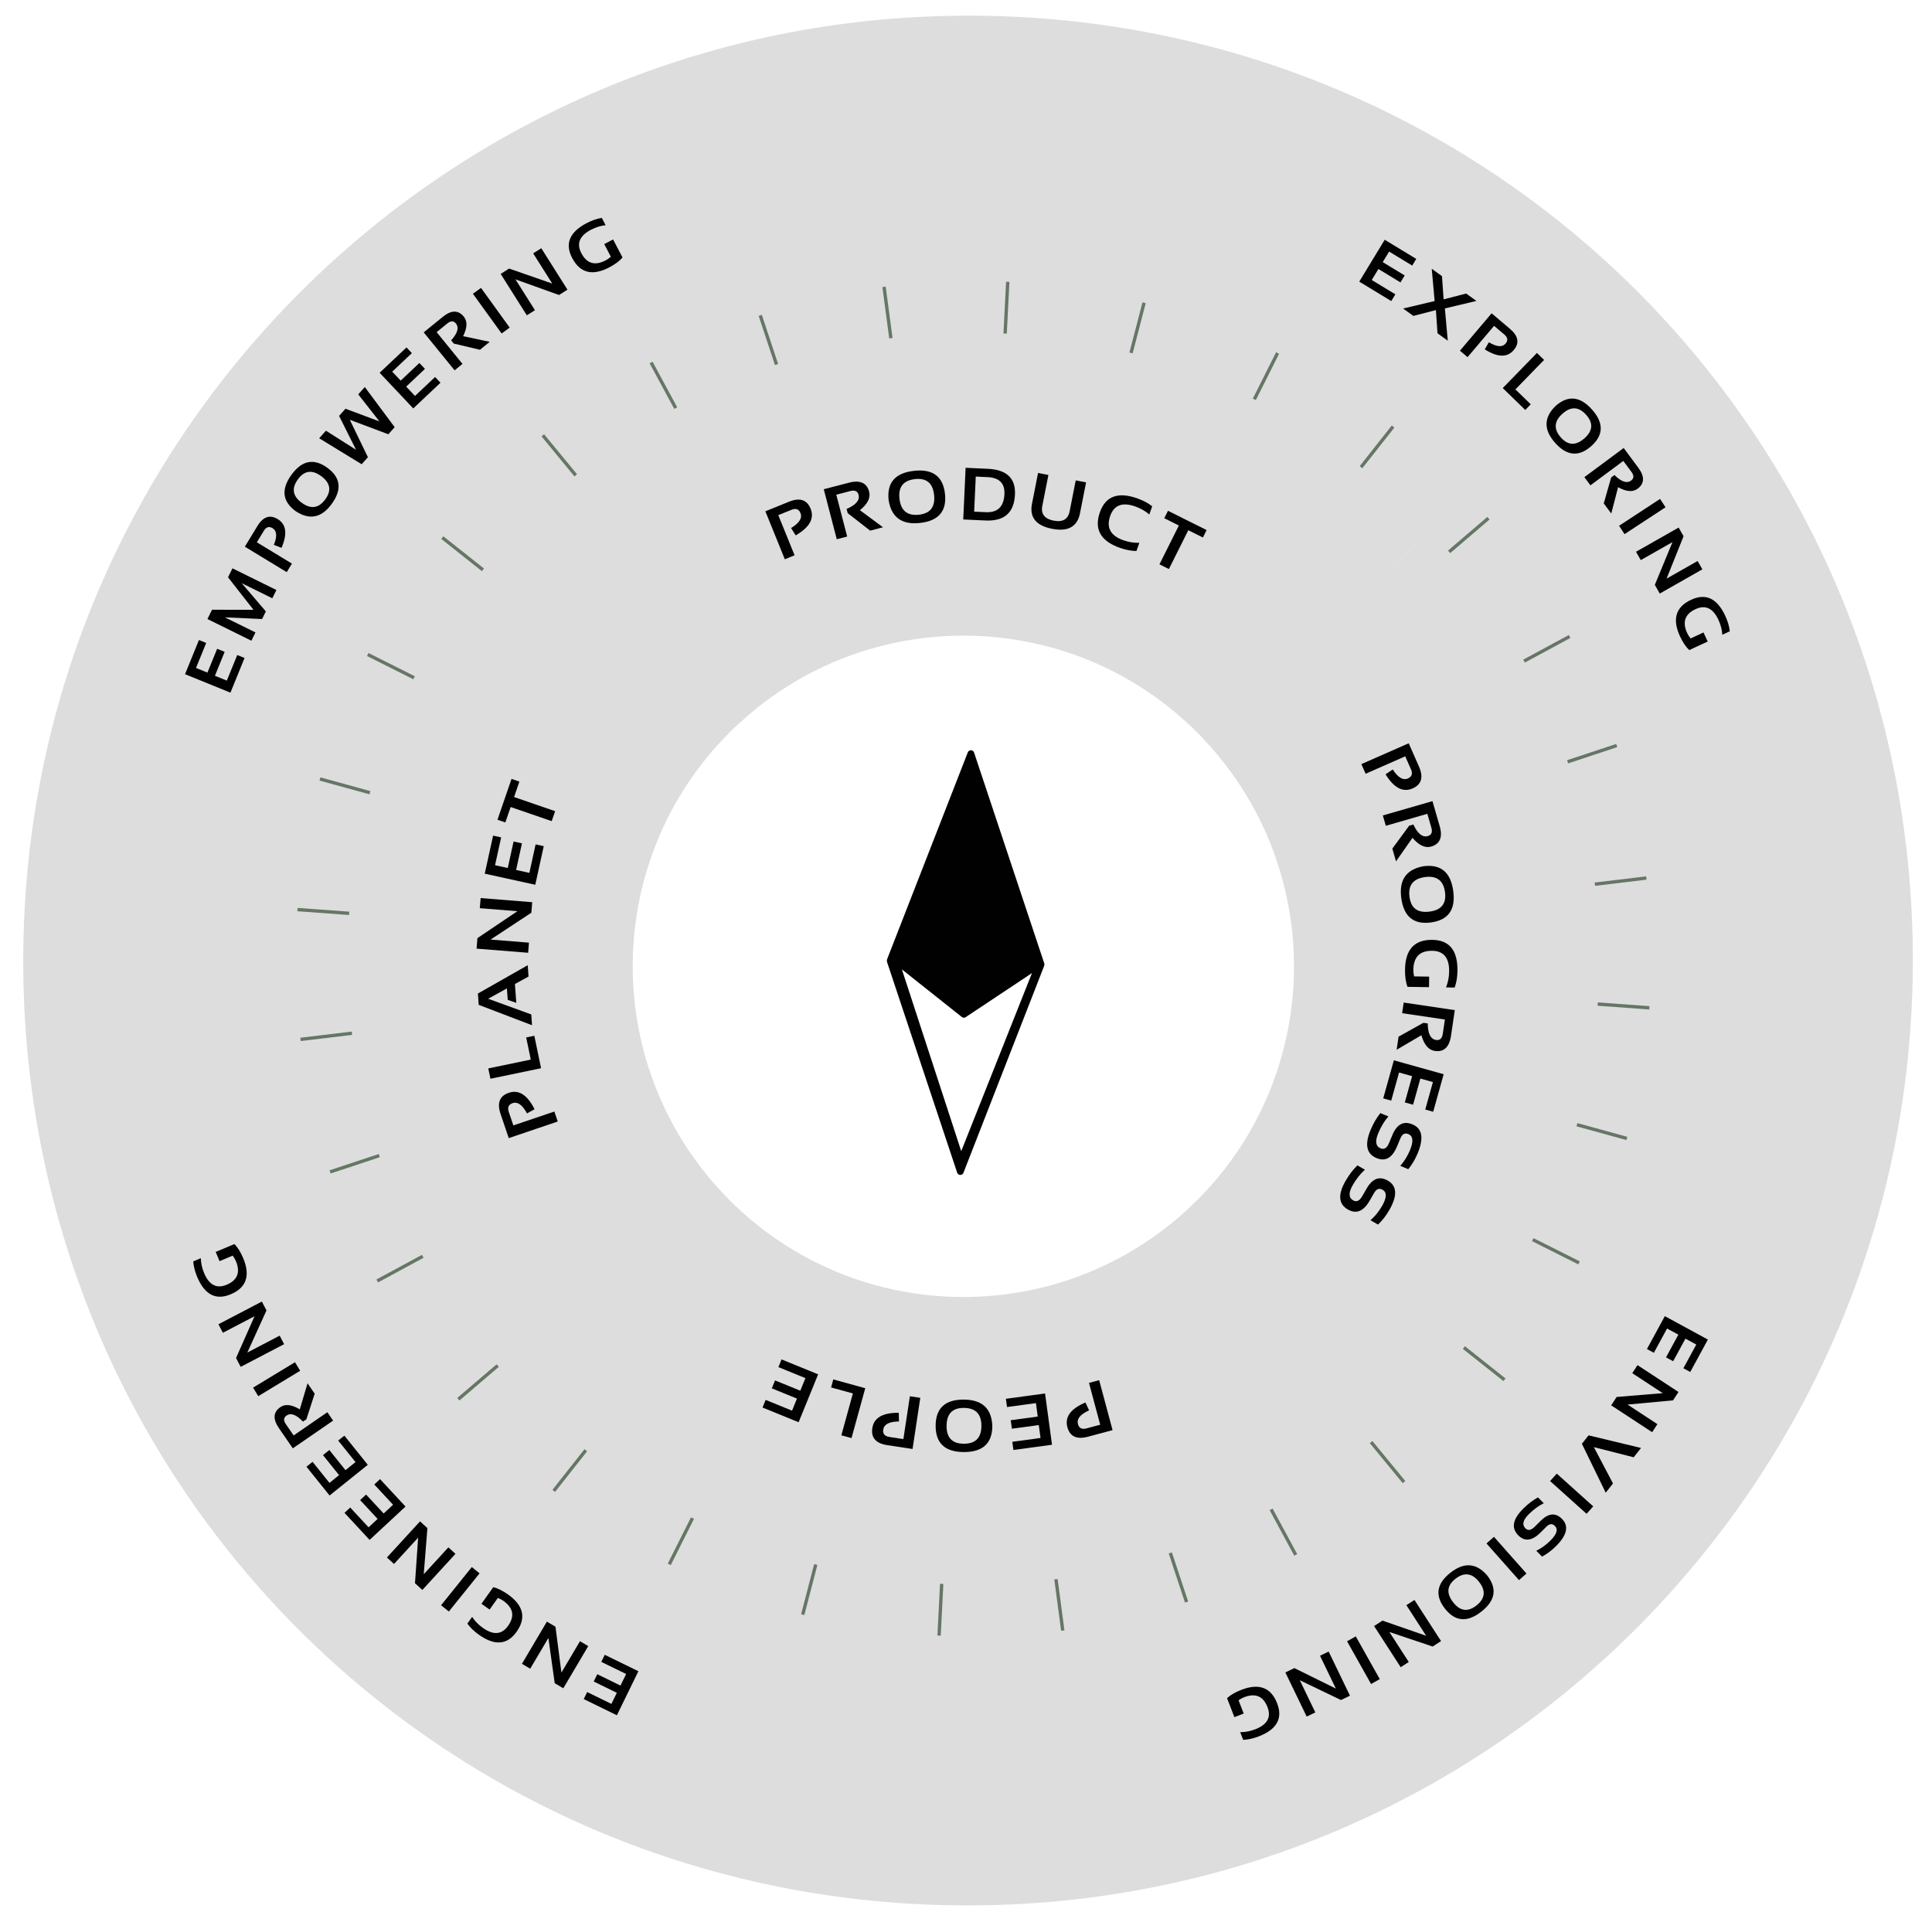 <?xml version="1.0" encoding="UTF-8"?>
<svg id="Ebene_1" xmlns="http://www.w3.org/2000/svg" version="1.1" viewBox="0 0 579.648 575.738">
  <path id="Plot_00" d="M281.633,4.839C132.078,9.401,11.671,129.808,7.109,279.362c-5.014,164.368,127.761,297.144,292.13,292.13,149.554-4.562,269.961-124.969,274.523-274.523h.001C578.778,132.6,446.002-.176,281.633,4.839ZM475.256,289.211c-.561,101.246-82.529,183.216-183.776,183.776-101.835.564-186.429-84.031-185.866-185.866.561-101.246,82.529-183.216,183.777-183.776,102.487-.567,186.433,83.379,185.865,185.866h0Z" style="fill: #ddd;"/>
  <path id="Plot_01" d="M164.594,151.903l59.122,63.347c38.971-34.164,98.295-32.682,135.471,4.494.927.927,1.812,1.881,2.695,2.835l64.83-60.767c-69.851-74.171-186.874-79.674-262.118-9.909Z" style="fill: #ddd;"/>
  <path id="Plot_02" d="M426.786,162.522c-.128-.139-.26-.274-.389-.413h0s-64.846,60.122-64.846,60.122c36.338,38.9,35.567,99.889-2.364,137.821-.211.211-.433.405-.646.614l58.274,63.268c75.175-69.7,78.966-186.176,9.971-261.412Z" style="fill: #ddd;"/>
  <path id="Plot_03" d="M358.778,360.44c-38.776,38.345-101.288,38.223-139.899-.389-.963-.963-1.884-1.952-2.799-2.944l-61.708,57.214c.129.139.253.28.383.418,69.816,74.476,187.079,78.716,262.376,8.902l-58.353-63.201Z" style="fill: #ddd;"/>
  <path id="Plot_04" d="M218.879,219.744c1.648-1.648,3.354-3.199,5.085-4.707l-59.055-63.427c-75.88,70.355-80.103,187.495-10.949,262.911.129.14.261.274.39.414l62.03-57.513c-36.203-38.907-35.386-99.794,2.499-137.679Z" style="fill: #ddd;"/>
  <g>
    <path d="M167.336,336.459l-14.7,4.977-2.451-7.237c-1.117-3.303-.296-5.42,2.467-6.355,2.995-1.015,5.572.631,7.731,4.933l-2.28,1.251c-1.365-2.563-2.801-3.59-4.309-3.079-1.22.413-1.603,1.29-1.148,2.632l1.371,4.049,12.305-4.166,1.015,2.997v-.002Z" style="fill: #010101;"/>
    <path d="M146.497,320.529l12.751-2.649-1.379-6.639,2.444-.508,2.022,9.737-15.196,3.157-.643-3.099h0Z" style="fill: #010101;"/>
    <path d="M159.393,304.336l.232,3.239-16-6.115-.244-3.395,14.949-8.496.244,3.395-4.082,2.244.407,5.656-2.568-.904-.246-3.43-5.621,3.098,12.929,4.708h0Z" style="fill: #010101;"/>
    <path d="M158.458,285.834l-15.472-1.239.254-3.153,11.993-8.082-11.273-.903.243-3.035,15.471,1.24-.253,3.153-12.23,8.062,11.511.923-.243,3.034h0Z" style="fill: #010101;"/>
    <path d="M147.942,250.689l2.416.53-1.832,8.35,3.815.838,1.746-7.953,2.513.552-1.754,7.988,3.976.872,1.877-8.548,2.438.536-2.541,11.579-15.16-3.328,2.507-11.416h-.001Z" style="fill: #010101;"/>
    <path d="M153.47,233.675l2.359.812-1.593,4.628,12.316,4.239-1.03,2.99-12.315-4.238-1.592,4.629-2.361-.812,4.216-12.248Z" style="fill: #010101;"/>
    <path d="M235.46,167.774l-5.831-14.384,7.081-2.87c3.23-1.31,5.394-.614,6.489,2.089,1.188,2.931-.303,5.6-4.471,8.008l-1.384-2.204c2.48-1.512,3.421-3.006,2.822-4.48-.483-1.194-1.382-1.524-2.695-.992l-3.961,1.605,4.881,12.04-2.932,1.188h.001Z" style="fill: #010101;"/>
    <path d="M251.052,161.774l-3.903-14.999,7.511-1.954c3.373-.878,5.409.024,6.107,2.706.472,1.813-.451,3.657-2.768,5.531l6.923,5.129-3.859,1.005-6.728-5.236-.331-1.271c2.809-1.217,4.004-2.631,3.584-4.241-.288-1.107-1.118-1.481-2.489-1.125l-4.192,1.092,3.266,12.552-3.12.812h0Z" style="fill: #010101;"/>
    <path d="M266.607,150.012c-.565-5.229,1.992-8.151,7.674-8.766,5.595-.605,8.675,1.708,9.24,6.938.562,5.201-1.954,8.104-7.549,8.709-5.429.587-8.55-1.707-9.365-6.881ZM275.704,154.411c3.42-.37,4.934-2.35,4.546-5.939-.381-3.532-2.281-5.113-5.7-4.744-3.506.38-5.067,2.335-4.687,5.867.39,3.59,2.336,5.195,5.841,4.816h0Z" style="fill: #010101;"/>
    <path d="M288.994,155.842l.714-15.504,6.679.308c5.646.261,8.355,2.834,8.13,7.72-.251,5.45-3.198,8.044-8.844,7.784l-6.679-.308ZM295.787,153.656c3.538.163,5.396-1.649,5.569-5.437.148-3.225-1.546-4.917-5.085-5.08l-3.518-.163-.484,10.518,3.518.162h0Z" style="fill: #010101;"/>
    <path d="M309.623,151.128l1.822-9.243,3.103.611-1.821,9.243c-.479,2.428.648,3.911,3.383,4.45,2.733.538,4.339-.405,4.816-2.834l1.822-9.243,3.104.612-1.822,9.243c-.801,4.061-3.602,5.617-8.404,4.671-4.802-.947-6.804-3.45-6.003-7.511h0Z" style="fill: #010101;"/>
    <path d="M340.966,165.301c-1.558-.012-3.219-.327-4.982-.948-5.781-2.035-7.776-5.595-5.987-10.68,1.694-4.812,5.432-6.2,11.213-4.165,1.764.621,3.257,1.415,4.478,2.382l-.865,2.457c-1.196-1.035-2.603-1.837-4.216-2.405-3.867-1.36-6.371-.421-7.512,2.822-1.238,3.515.077,5.952,3.943,7.313,1.614.568,3.213.823,4.793.767l-.864,2.457h-.001Z" style="fill: #010101;"/>
    <path d="M362.012,159.024l-1.115,2.233-4.378-2.188-5.823,11.65-2.83-1.415,5.823-11.649-4.379-2.188,1.115-2.233,11.587,5.791h0Z" style="fill: #010101;"/>
    <path d="M408.444,229.235l14.206-6.249,3.077,6.995c1.404,3.19.771,5.373-1.898,6.548-2.895,1.272-5.605-.139-8.134-4.235l2.161-1.446c1.584,2.434,3.104,3.33,4.562,2.688,1.178-.518,1.482-1.426.912-2.723l-1.722-3.912-11.891,5.23-1.274-2.896h0Z" style="fill: #010101;"/>
    <path d="M414.885,244.642l14.89-4.3,2.154,7.455c.967,3.35.118,5.408-2.545,6.177-1.8.521-3.668-.353-5.602-2.619l-4.943,7.058-1.106-3.831,5.055-6.866,1.263-.364c1.29,2.775,2.735,3.933,4.334,3.47,1.098-.316,1.451-1.155,1.058-2.517l-1.202-4.164-12.461,3.599-.894-3.097h-.001Z" style="fill: #010101;"/>
    <path d="M427.049,259.878c5.215-.699,8.201,1.782,8.962,7.446.749,5.576-1.484,8.716-6.696,9.415-5.186.696-8.153-1.744-8.901-7.321-.727-5.411,1.485-8.591,6.636-9.54h0ZM422.888,269.086c.458,3.408,2.475,4.872,6.054,4.391,3.521-.473,5.053-2.412,4.596-5.821-.47-3.494-2.466-5.005-5.985-4.532-3.579.48-5.134,2.468-4.664,5.963h-.001Z" style="fill: #010101;"/>
    <path d="M422.291,296.061c-.531-1.385-.781-3.111-.751-5.181.087-6.025,2.825-8.998,8.215-8.921,5.101.073,7.607,3.174,7.519,9.302-.026,1.87-.303,3.538-.831,5.003l-2.604-.037c.6-1.464.912-3.052.938-4.763.058-4.099-1.631-6.173-5.067-6.222-3.727-.054-5.616,1.854-5.672,5.722-.008.572.069,1.227.232,1.961l4.514.065-.045,3.163-6.446-.093h-.002Z" style="fill: #010101;"/>
    <path d="M421.147,300.77l15.33,2.271-1.136,7.677c-.511,3.448-2.139,4.97-4.879,4.563-1.854-.275-3.191-1.845-4.009-4.709l-7.429,4.366.585-3.944,7.449-4.146,1.3.192c.021,3.061.855,4.713,2.502,4.957,1.132.168,1.801-.449,2.009-1.851l.635-4.287-12.83-1.9.473-3.189h0Z" style="fill: #010101;"/>
    <path d="M429.995,333.526l-2.384-.666,2.299-8.233-3.764-1.051-2.188,7.843-2.479-.692,2.199-7.877-3.919-1.094-2.355,8.429-2.403-.672,3.188-11.418,14.948,4.174-3.143,11.258h.001Z" style="fill: #010101;"/>
    <path d="M414.146,333.934l2.404,1.005c-1.194,1.355-2.208,3.028-3.039,5.019-1.011,2.416-.781,3.932.687,4.545,1.068.446,1.913-.072,2.533-1.556l1.031-2.467c1.348-3.224,3.356-4.277,6.026-3.161,2.938,1.229,3.447,4.137,1.529,8.727-.737,1.762-1.669,3.335-2.797,4.719l-2.402-1.005c1.193-1.355,2.158-2.915,2.896-4.677,1.105-2.644.956-4.259-.445-4.845-1.067-.447-1.868-.031-2.403,1.246l-1.032,2.468c-1.433,3.43-3.485,4.586-6.155,3.47-3.004-1.256-3.595-4.064-1.771-8.427.833-1.99,1.812-3.677,2.939-5.061h0Z" style="fill: #010101;"/>
    <path d="M407.26,349.62l2.257,1.301c-1.355,1.194-2.572,2.726-3.648,4.594-1.308,2.27-1.271,3.801.107,4.596,1.003.578,1.906.17,2.709-1.223l1.335-2.316c1.744-3.027,3.87-3.819,6.379-2.375,2.759,1.59,2.896,4.54.412,8.851-.953,1.654-2.077,3.097-3.37,4.327l-2.257-1.301c1.355-1.194,2.511-2.618,3.464-4.273,1.431-2.482,1.487-4.103.171-4.862-1.004-.577-1.851-.267-2.542.934l-1.335,2.317c-1.855,3.221-4.038,4.108-6.545,2.663-2.821-1.625-3.053-4.486-.691-8.583,1.077-1.869,2.262-3.418,3.555-4.648v-.002Z" style="fill: #010101;"/>
    <path d="M329.778,414.05l4.02,14.991-7.38,1.979c-3.367.902-5.429-.054-6.184-2.871-.818-3.054.988-5.52,5.421-7.396l1.101,2.356c-2.645,1.196-3.762,2.562-3.35,4.101.333,1.243,1.184,1.683,2.553,1.315l4.129-1.106-3.364-12.549,3.055-.819h0Z" style="fill: #010101;"/>
    <path d="M304.05,434.998l-.334-2.452,8.471-1.151-.524-3.871-8.069,1.096-.347-2.549,8.104-1.101-.548-4.033-8.671,1.178-.336-2.473,11.747-1.597,2.089,15.38-11.582,1.573h0Z" style="fill: #010101;"/>
    <path d="M297.726,427.794c-.04,5.26-2.917,7.868-8.632,7.824-5.628-.043-8.421-2.694-8.38-7.954.04-5.231,2.873-7.826,8.5-7.782,5.46.042,8.298,2.679,8.512,7.912h0ZM289.196,422.378c-3.439-.026-5.173,1.766-5.198,5.376-.028,3.553,1.677,5.342,5.116,5.368,3.525.027,5.302-1.735,5.329-5.288.028-3.61-1.723-5.43-5.247-5.456h0Z" style="fill: #010101;"/>
    <path d="M276.111,419.354l-2.321,15.346-7.556-1.144c-3.446-.521-4.952-2.225-4.516-5.107.473-3.126,3.116-4.661,7.931-4.606l.064,2.601c-2.903.036-4.474.841-4.713,2.415-.192,1.274.412,2.017,1.813,2.229l4.226.64,1.944-12.846,3.127.474v-.002Z" style="fill: #010101;"/>
    <path d="M252.424,430.594l3.46-12.557-6.538-1.801.664-2.407,9.587,2.642-4.122,14.964-3.051-.841Z" style="fill: #010101;"/>
    <path d="M228.781,422.266l.935-2.292,7.915,3.226,1.475-3.618-7.541-3.072.971-2.382,7.574,3.085,1.535-3.77-8.104-3.302.942-2.312,10.979,4.473-5.856,14.374-10.824-4.41h-.001Z" style="fill: #010101;"/>
  </g>
  <g>
    <path d="M424.913,77.671l-1.217,2.004-6.922-4.202-1.921,3.164,6.594,4.002-1.265,2.083-6.623-4.02-2,3.296,7.086,4.302-1.228,2.021-9.6-5.828,7.63-12.567,9.465,5.745h.001Z" style="fill: #010101;"/>
    <path d="M430.428,90.315l-.872-9.686,3.075,2.213.489,6.966,6.762-1.745,3.074,2.214-9.453,2.253.862,9.679-3.074-2.214-.489-6.966-6.762,1.746-3.075-2.215,9.463-2.245h0Z" style="fill: #010101;"/>
    <path d="M438.018,105.21l9.505-11.218,5.522,4.68c2.52,2.135,2.886,4.256,1.1,6.364-1.936,2.284-4.83,2.208-8.684-.231l1.24-2.128c2.359,1.415,4.026,1.547,5.001.396.789-.931.671-1.83-.353-2.698l-3.089-2.617-7.956,9.39-2.287-1.938h0Z" style="fill: #010101;"/>
    <path d="M463.266,107.977l-8.605,8.841,4.604,4.48-1.649,1.695-6.751-6.572,10.256-10.535,2.146,2.091h0Z" style="fill: #010101;"/>
    <path d="M466.727,121.775c3.742-3.29,7.4-2.902,10.976,1.162,3.52,4.003,3.408,7.65-.333,10.941-3.723,3.272-7.343,2.906-10.863-1.097-3.416-3.885-3.342-7.554.221-11.007h-.001ZM468.282,131.221c2.151,2.446,4.511,2.54,7.079.281,2.528-2.222,2.716-4.557.565-7.002-2.205-2.509-4.571-2.651-7.1-.43-2.568,2.259-2.75,4.642-.545,7.15h0Z" style="fill: #010101;"/>
    <path d="M475.35,143.15l11.791-8.748,4.381,5.905c1.967,2.652,1.896,4.761-.213,6.324-1.425,1.058-3.372.9-5.84-.47l-2.051,7.9-2.25-3.034,2.213-7.768.999-.741c2.065,2.036,3.731,2.584,4.997,1.646.87-.646.904-1.508.105-2.585l-2.446-3.298-9.868,7.32-1.818-2.452h0Z" style="fill: #010101;"/>
    <path d="M499.7,152.182l-12.294,8.062-1.644-2.506,12.295-8.062,1.643,2.505h0Z" style="fill: #010101;"/>
    <path d="M490.849,165.531l12.782-7.264,1.48,2.605-5.096,12.718,9.314-5.293,1.425,2.507-12.782,7.264-1.481-2.605,5.293-12.829-9.512,5.404-1.424-2.507h.001Z" style="fill: #010101;"/>
    <path d="M506.813,195.027c-1.021-.965-1.943-2.336-2.768-4.115-2.399-5.179-1.282-8.841,3.352-10.987,4.384-2.032,7.797-.414,10.237,4.854.745,1.607,1.192,3.146,1.344,4.612l-2.239,1.037c-.089-1.496-.474-2.979-1.155-4.45-1.632-3.523-3.925-4.601-6.88-3.231-3.203,1.484-4.033,3.889-2.493,7.213.228.493.562,1.019,1.003,1.579l3.881-1.798,1.26,2.72-5.541,2.567h0Z" style="fill: #010101;"/>
    <path d="M507.116,411.603l-2.06-1.121,3.869-7.113-3.251-1.769-3.686,6.775-2.142-1.164,3.703-6.805-3.387-1.843-3.962,7.282-2.077-1.13,5.366-9.866,12.916,7.026-5.291,9.727h.002Z" style="fill: #010101;"/>
    <path d="M491.296,409.542l12.297,8.061-1.644,2.507-13.641,1.268,8.96,5.873-1.581,2.412-12.296-8.06,1.643-2.507,13.83-1.145-9.149-5.996,1.581-2.413h0Z" style="fill: #010101;"/>
    <path d="M481.755,447.813l-7.146-14.676,1.997-2.529,15.745,3.784-2.208,2.796-11.941-3.044,5.739,10.899-2.187,2.77h0Z" style="fill: #010101;"/>
    <path d="M476.006,454.145l-10.94-9.822,2.002-2.23,10.94,9.822-2.002,2.23Z" style="fill: #010101;"/>
    <path d="M461.43,449.223l1.739,1.75c-1.536.754-3.03,1.85-4.479,3.291-1.76,1.747-2.108,3.157-1.045,4.226.772.779,1.699.632,2.779-.442l1.798-1.786c2.349-2.332,4.488-2.526,6.421-.58,2.126,2.14,1.517,4.869-1.827,8.19-1.283,1.275-2.669,2.313-4.157,3.116l-1.739-1.751c1.536-.753,2.946-1.768,4.229-3.043,1.926-1.913,2.382-3.38,1.368-4.4-.773-.778-1.625-.705-2.556.22l-1.798,1.785c-2.497,2.481-4.713,2.75-6.646.805-2.174-2.188-1.672-4.86,1.506-8.017,1.449-1.44,2.918-2.562,4.406-3.363h.001Z" style="fill: #010101;"/>
    <path d="M455.735,474.044l-9.753-11.001,2.242-1.989,9.753,11.002-2.242,1.988h0Z" style="fill: #010101;"/>
    <path d="M446.205,472.654c3.06,3.934,2.452,7.562-1.821,10.886-4.208,3.271-7.842,2.941-10.9-.992-3.043-3.912-2.46-7.505,1.748-10.776,4.083-3.176,7.741-2.882,10.974.883h0ZM436.683,473.638c-2.571,2-2.807,4.35-.708,7.05,2.066,2.656,4.385,2.984,6.957.986,2.637-2.051,2.922-4.405.855-7.062-2.1-2.699-4.468-3.023-7.104-.974Z" style="fill: #010101;"/>
    <path d="M424.371,479.989l7.981,12.347-2.517,1.627-12.987-4.361,5.815,8.997-2.422,1.565-7.981-12.347,2.517-1.627,13.11,4.551-5.938-9.187,2.422-1.565Z" style="fill: #010101;"/>
    <path d="M411.354,505.21l-7.199-12.819,2.613-1.468,7.199,12.819-2.613,1.468Z" style="fill: #010101;"/>
    <path d="M398.631,495.471l6.393,13.241-2.699,1.303-12.348-5.937,4.657,9.648-2.598,1.253-6.392-13.241,2.699-1.303,12.445,6.141-4.755-9.853,2.597-1.253h0Z" style="fill: #010101;"/>
    <path d="M368.145,509.456c1.029-.956,2.457-1.788,4.285-2.495,5.324-2.059,8.907-.706,10.749,4.057,1.743,4.507-.093,7.808-5.509,9.901-1.651.64-3.215.986-4.689,1.042l-.89-2.302c1.499.009,3.005-.279,4.516-.864,3.622-1.4,4.845-3.619,3.671-6.655-1.272-3.293-3.619-4.278-7.036-2.956-.506.195-1.053.495-1.641.898l1.542,3.989-2.795,1.082-2.203-5.697h0Z" style="fill: #010101;"/>
    <path d="M175.134,509.725l1.029-2.105,7.275,3.555,1.625-3.326-6.931-3.387,1.069-2.188,6.961,3.4,1.692-3.465-7.448-3.639,1.038-2.124,10.091,4.929-6.454,13.211-9.948-4.86h0Z" style="fill: #010101;"/>
    <path d="M176.49,493.834l-7.484,12.655-2.579-1.525-1.896-13.568-5.454,9.222-2.481-1.468,7.483-12.655,2.58,1.526,1.78,13.762,5.569-9.416,2.482,1.468h0Z" style="fill: #010101;"/>
    <path d="M147.987,476.156c1.365.331,2.847,1.065,4.443,2.2,4.653,3.307,5.5,7.041,2.542,11.204-2.8,3.938-6.565,4.227-11.298.863-1.443-1.026-2.596-2.14-3.455-3.34l1.43-2.01c.82,1.255,1.89,2.352,3.211,3.291,3.166,2.249,5.69,2.047,7.577-.607,2.045-2.877,1.573-5.378-1.413-7.5-.442-.314-.994-.605-1.654-.874l-2.479,3.487-2.443-1.736,3.539-4.979h0Z" style="fill: #010101;"/>
    <path d="M132.332,481.579l9.219-11.453,2.335,1.881-9.22,11.452-2.334-1.88Z" style="fill: #010101;"/>
    <path d="M136.652,466.157l-9.937,10.837-2.209-2.026.947-13.667-7.241,7.896-2.125-1.949,9.938-10.836,2.209,2.025-1.101,13.834,7.394-8.062,2.125,1.949h0Z" style="fill: #010101;"/>
    <path d="M103.357,453.861l1.717-1.595,5.511,5.934,2.713-2.52-5.25-5.651,1.786-1.658,5.272,5.677,2.824-2.624-5.641-6.074,1.732-1.609,7.643,8.229-10.773,10.004-7.534-8.112h0Z" style="fill: #010101;"/>
    <path d="M91.95,440.02l1.828-1.467,5.069,6.314,2.886-2.317-4.828-6.015,1.9-1.525,4.85,6.041,3.007-2.414-5.19-6.465,1.845-1.479,7.03,8.757-11.465,9.205-6.932-8.635Z" style="fill: #010101;"/>
    <path d="M99.946,426.188l-12.096,8.322-4.166-6.056c-1.873-2.722-1.728-4.826.436-6.313,1.462-1.007,3.402-.781,5.82.676l2.331-7.821,2.141,3.111-2.488,7.685-1.024.704c-1.991-2.107-3.636-2.715-4.935-1.82-.893.614-.958,1.473-.198,2.578l2.328,3.383,10.123-6.964,1.73,2.516h-.002Z" style="fill: #010101;"/>
    <path d="M75.93,416.294l12.574-7.621,1.553,2.563-12.574,7.62-1.553-2.562h0Z" style="fill: #010101;"/>
    <path d="M85.243,403.258l-13.032,6.805-1.389-2.656,5.545-12.528-9.497,4.959-1.335-2.557,13.033-6.806,1.387,2.657-5.744,12.632,9.697-5.063,1.335,2.558h0Z" style="fill: #010101;"/>
    <path d="M70.336,373.219c.985,1,1.859,2.404,2.62,4.21,2.214,5.261.968,8.882-3.738,10.863-4.454,1.875-7.808.137-10.06-5.214-.688-1.633-1.08-3.187-1.18-4.657l2.274-.958c.036,1.498.368,2.994.997,4.488,1.507,3.579,3.761,4.737,6.762,3.475,3.253-1.37,4.168-3.743,2.747-7.12-.211-.501-.526-1.038-.947-1.615l-3.942,1.66-1.162-2.763,5.629-2.369h0Z" style="fill: #010101;"/>
    <path d="M59.692,192.002l2.171.885-3.053,7.5,3.427,1.396,2.909-7.144,2.257.919-2.922,7.175,3.571,1.454,3.127-7.678,2.189.892-4.234,10.401-13.617-5.545,4.175-10.255h0Z" style="fill: #010101;"/>
    <path d="M75.424,192.217l-13.186-6.504,1.375-2.789,12.432.015-7.629-9.752,1.326-2.688,13.187,6.504-1.227,2.484-9.185-4.53,7.244,8.466-1.131,2.292-11.165-.514,9.184,4.53-1.226,2.485h0Z" style="fill: #010101;"/>
    <path d="M86.024,171.644l-12.563-7.636,3.76-6.186c1.716-2.822,3.753-3.516,6.114-2.08,2.56,1.556,2.936,4.426,1.129,8.613l-2.297-.893c1.029-2.551.899-4.219-.39-5.002-1.042-.634-1.912-.377-2.609.77l-2.104,3.46,10.518,6.393-1.558,2.561h0Z" style="fill: #010101;"/>
    <path d="M88.729,153.371c-4.029-2.934-4.45-6.589-1.262-10.965,3.137-4.31,6.721-4.996,10.75-2.062,4.006,2.917,4.439,6.53,1.302,10.839-3.045,4.182-6.641,4.911-10.789,2.188h-.001ZM97.606,149.79c1.918-2.632,1.494-4.955-1.271-6.97-2.72-1.98-5.039-1.655-6.955.979-1.968,2.7-1.59,5.04,1.131,7.021,2.765,2.014,5.13,1.671,7.096-1.03h0Z" style="fill: #010101;"/>
    <path d="M95.766,131.482l2.021-2.273,9.039,5.728-5.092-10.162,1.918-2.154,10.197,3.806-6.363-8.114,1.963-2.206,8.961,12.048-1.895,2.129-11.572-4.349,5.443,11.234-1.871,2.104-12.75-7.789v-.002Z" style="fill: #010101;"/>
    <path d="M121.96,104.234l1.608,1.705-5.891,5.557,2.539,2.692,5.611-5.292,1.672,1.773-5.637,5.314,2.646,2.805,6.031-5.688,1.622,1.721-8.171,7.705-10.088-10.697,8.056-7.596h.002Z" style="fill: #010101;"/>
    <path d="M136.39,111.1l-9.265-11.391,5.703-4.639c2.562-2.084,4.671-2.107,6.327-.071,1.12,1.378,1.051,3.329-.208,5.856l7.983,1.695-2.93,2.385-7.859-1.865-.785-.966c1.942-2.153,2.415-3.842,1.421-5.064-.684-.84-1.547-.837-2.588.01l-3.184,2.592,7.752,9.53-2.368,1.928h0Z" style="fill: #010101;"/>
    <path d="M144.314,86.372l8.611,11.915-2.429,1.757-8.612-11.917,2.43-1.755h0Z" style="fill: #010101;"/>
    <path d="M158.063,94.601l-7.852-12.431,2.535-1.601,12.939,4.499-5.721-9.06,2.438-1.54,7.851,12.432-2.533,1.601-13.062-4.69,5.841,9.25-2.438,1.54h.002Z" style="fill: #010101;"/>
    <path d="M186.778,77.247c-.914,1.066-2.24,2.055-3.977,2.964-5.057,2.647-8.769,1.709-11.137-2.815-2.242-4.281-.791-7.769,4.353-10.461,1.569-.821,3.084-1.344,4.542-1.566l1.145,2.187c-1.49.162-2.953.618-4.39,1.369-3.44,1.802-4.405,4.145-2.895,7.029,1.637,3.127,4.079,3.841,7.325,2.142.481-.252.991-.611,1.529-1.079l-1.984-3.789,2.655-1.39,2.833,5.41h.001Z" style="fill: #010101;"/>
  </g>
  <g>
    <line x1="473.753" y1="378.87" x2="459.868" y2="371.897" style="fill: none; stroke: #657665; stroke-miterlimit: 10;"/>
    <line x1="124.23" y1="203.333" x2="110.345" y2="196.36" style="fill: none; stroke: #657665; stroke-miterlimit: 10;"/>
    <line x1="200.794" y1="469.319" x2="207.767" y2="455.434" style="fill: none; stroke: #657665; stroke-miterlimit: 10;"/>
    <line x1="376.331" y1="119.796" x2="383.304" y2="105.911" style="fill: none; stroke: #657665; stroke-miterlimit: 10;"/>
    <line x1="356.006" y1="480.626" x2="351.119" y2="465.877" style="fill: none; stroke: #657665; stroke-miterlimit: 10;"/>
    <line x1="232.979" y1="109.352" x2="228.092" y2="94.604" style="fill: none; stroke: #657665; stroke-miterlimit: 10;"/>
    <line x1="485.06" y1="223.658" x2="470.311" y2="228.545" style="fill: none; stroke: #657665; stroke-miterlimit: 10;"/>
    <line x1="113.787" y1="346.685" x2="99.038" y2="351.572" style="fill: none; stroke: #657665; stroke-miterlimit: 10;"/>
    <line x1="494.846" y1="302.352" x2="479.35" y2="301.226" style="fill: none; stroke: #657665; stroke-miterlimit: 10;"/>
    <line x1="104.749" y1="274.004" x2="89.252" y2="272.877" style="fill: none; stroke: #657665; stroke-miterlimit: 10;"/>
    <line x1="421.237" y1="444.631" x2="411.366" y2="432.633" style="fill: none; stroke: #657665; stroke-miterlimit: 10;"/>
    <line x1="172.733" y1="142.597" x2="162.861" y2="130.599" style="fill: none; stroke: #657665; stroke-miterlimit: 10;"/>
    <line x1="281.745" y1="490.685" x2="282.532" y2="475.168" style="fill: none; stroke: #657665; stroke-miterlimit: 10;"/>
    <line x1="301.566" y1="100.062" x2="302.353" y2="84.545" style="fill: none; stroke: #657665; stroke-miterlimit: 10;"/>
    <line x1="137.522" y1="419.77" x2="149.33" y2="409.672" style="fill: none; stroke: #657665; stroke-miterlimit: 10;"/>
    <line x1="434.768" y1="165.558" x2="446.576" y2="155.459" style="fill: none; stroke: #657665; stroke-miterlimit: 10;"/>
    <line x1="166.138" y1="447.271" x2="175.759" y2="435.071" style="fill: none; stroke: #657665; stroke-miterlimit: 10;"/>
    <line x1="408.339" y1="140.159" x2="417.96" y2="127.959" style="fill: none; stroke: #657665; stroke-miterlimit: 10;"/>
    <line x1="240.841" y1="484.393" x2="244.754" y2="469.356" style="fill: none; stroke: #657665; stroke-miterlimit: 10;"/>
    <line x1="339.344" y1="105.874" x2="343.257" y2="90.837" style="fill: none; stroke: #657665; stroke-miterlimit: 10;"/>
    <line x1="318.861" y1="489.171" x2="316.813" y2="473.769" style="fill: none; stroke: #657665; stroke-miterlimit: 10;"/>
    <line x1="267.286" y1="101.46" x2="265.237" y2="86.059" style="fill: none; stroke: #657665; stroke-miterlimit: 10;"/>
    <line x1="388.755" y1="466.477" x2="381.366" y2="452.81" style="fill: none; stroke: #657665; stroke-miterlimit: 10;"/>
    <line x1="202.732" y1="122.42" x2="195.343" y2="108.753" style="fill: none; stroke: #657665; stroke-miterlimit: 10;"/>
    <line x1="451.383" y1="413.934" x2="439.208" y2="404.282" style="fill: none; stroke: #657665; stroke-miterlimit: 10;"/>
    <line x1="144.89" y1="170.948" x2="132.716" y2="161.296" style="fill: none; stroke: #657665; stroke-miterlimit: 10;"/>
    <line x1="488.1" y1="341.539" x2="473.119" y2="337.418" style="fill: none; stroke: #657665; stroke-miterlimit: 10;"/>
    <line x1="110.979" y1="237.812" x2="95.998" y2="233.691" style="fill: none; stroke: #657665; stroke-miterlimit: 10;"/>
    <line x1="470.928" y1="190.941" x2="457.26" y2="198.328" style="fill: none; stroke: #657665; stroke-miterlimit: 10;"/>
    <line x1="126.838" y1="376.902" x2="113.17" y2="384.289" style="fill: none; stroke: #657665; stroke-miterlimit: 10;"/>
    <line x1="493.934" y1="263.408" x2="478.508" y2="265.258" style="fill: none; stroke: #657665; stroke-miterlimit: 10;"/>
    <line x1="105.59" y1="309.972" x2="90.164" y2="311.822" style="fill: none; stroke: #657665; stroke-miterlimit: 10;"/>
  </g>
  <path d="M291.295,226.076l-24.214,62.07-.003.124,21.047,63.214,24.214-62.07.003-.124-21.047-63.214ZM311.663,289.485l-23.361,58.809-19.64-60.153.004-.119,20.521,16.29,22.48-14.946-.004.119Z" style="fill: #010101; stroke: #010101; stroke-linecap: round; stroke-linejoin: round; stroke-width: 2px;"/>
</svg>